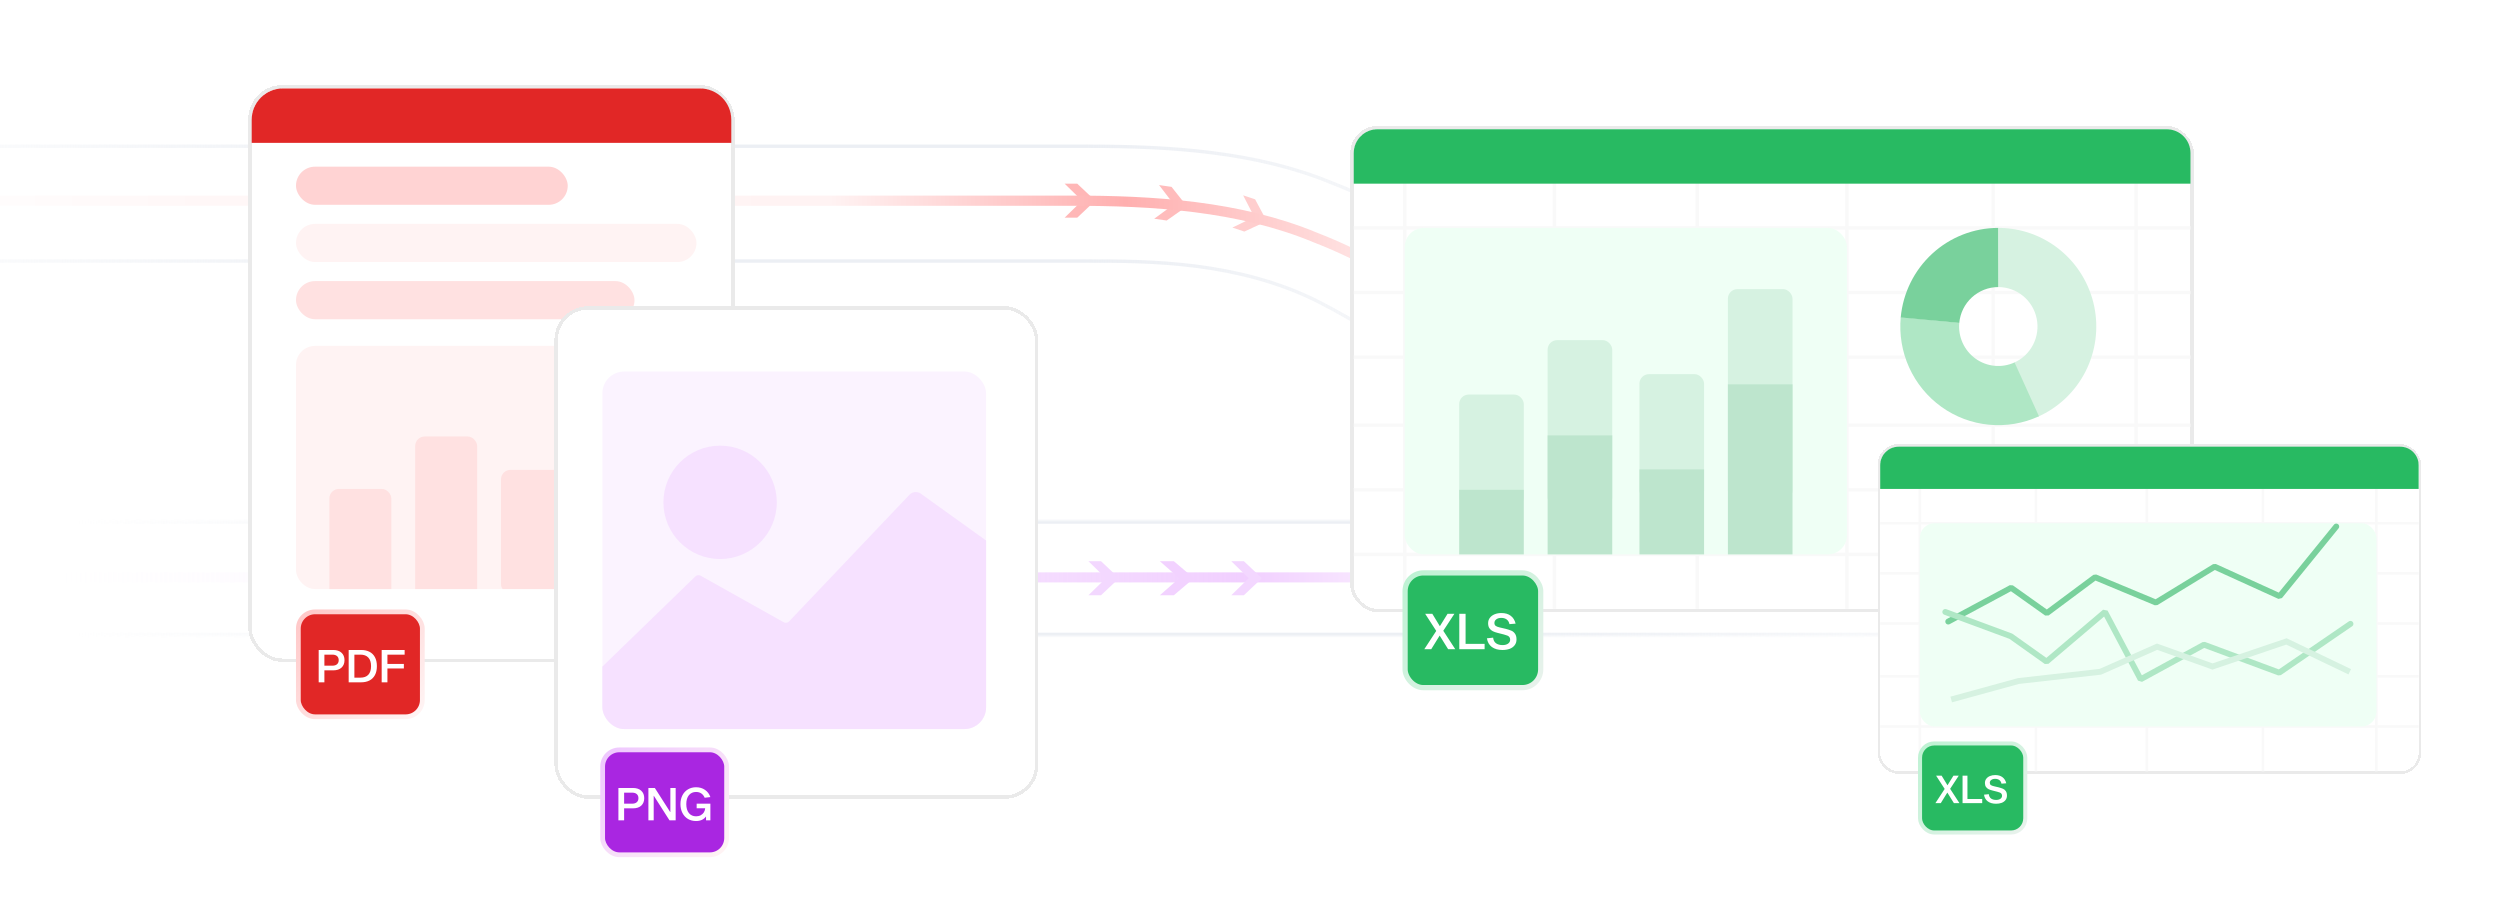 <svg width="735" height="264" viewBox="0 0 735 264" fill="none" xmlns="http://www.w3.org/2000/svg">
<g clip-path="url(#clip0_968_1086)">
<mask id="path-1-inside-1_968_1086" fill="white">
<path d="M-2 153H642V187H-2V153Z"/>
</mask>
<path d="M-2 153H642V187H-2V153Z" fill="white"/>
<path d="M-2 153.985H642V152.015H-2V153.985ZM642 186.015H-2V187.985H642V186.015Z" fill="url(#paint0_linear_968_1086)" mask="url(#path-1-inside-1_968_1086)"/>
<path d="M17.47 169.753H626.274" stroke="url(#paint1_linear_968_1086)" stroke-width="2.956"/>
<path d="M323.706 165H320L325.118 170L320 175H323.706L329 170L323.706 165Z" fill="#F3D8FF"/>
<path d="M345.118 165H341L346.686 170L341 175H345.118L351 170L345.118 165Z" fill="#F2D2FF"/>
<path d="M365.706 165H362L367.118 170L362 175H365.706L371 170L365.706 165Z" fill="#F3D7FF"/>
<path d="M320.083 43H-62.5V76.75H320.083C337.512 76.75 363.972 76.75 387.693 88.75C407.846 98.946 458.683 132.25 500 160V121.375C457.18 93.25 421.823 65.394 391.824 53.875C369.288 44.481 343.861 43 320.083 43Z" fill="white" stroke="url(#paint2_linear_968_1086)"/>
<path d="M316.706 54H313L318.118 59L313 64H316.706L322 59L316.706 54Z" fill="#FFB7B7"/>
<path d="M344.428 54.938L340.76 54.409L345.111 60.088L339.332 64.306L343 64.835L348.954 60.643L344.428 54.938Z" fill="#FFBCBC"/>
<path d="M368.998 58.597L365.482 57.424L368.754 63.787L362.316 66.909L365.831 68.083L372.436 65.016L368.998 58.597Z" fill="#FFCECE"/>
<path d="M-63.5 59C-43.843 59 251.981 59 315.083 59C338.861 59 364.288 60.481 386.824 69.875C416.824 81.394 452.18 109.25 495 137.375" stroke="url(#paint3_linear_968_1086)" stroke-width="3"/>
<g filter="url(#filter0_d_968_1086)">
<rect x="73" y="23" width="142.975" height="169.608" rx="10" fill="white" shape-rendering="crispEdges"/>
<rect x="73.5" y="23.5" width="141.975" height="168.608" rx="9.5" stroke="#EAEAEA" shape-rendering="crispEdges"/>
<rect x="87.018" y="47" width="79.898" height="11.214" rx="5.607" fill="#FFD3D3"/>
<rect x="87.018" y="63.821" width="117.744" height="11.214" rx="5.607" fill="#FFF3F3"/>
<rect x="87.018" y="80.641" width="99.522" height="11.214" rx="5.607" fill="#FFE1E1"/>
<g clip-path="url(#clip1_968_1086)">
<rect x="87.018" y="99.693" width="114.941" height="71.488" rx="5.607" fill="#FFF3F3"/>
<rect x="96.83" y="141.745" width="18.222" height="33.641" rx="2.803" fill="#FFE1E1"/>
<rect x="122.061" y="126.326" width="18.222" height="49.06" rx="2.803" fill="#FFE1E1"/>
<rect x="147.291" y="136.138" width="18.222" height="36.445" rx="2.803" fill="#FFE1E1"/>
<rect x="172.521" y="110.907" width="18.222" height="61.676" rx="2.803" fill="#FFE1E1"/>
</g>
<rect x="87.718" y="177.89" width="36.445" height="30.838" rx="4.906" fill="#E12726"/>
<rect x="87.718" y="177.89" width="36.445" height="30.838" rx="4.906" stroke="url(#paint4_linear_968_1086)" stroke-width="1.402"/>
<path d="M97.941 189.092C99.006 189.092 99.828 189.363 100.405 189.904C100.99 190.437 101.283 191.165 101.283 192.088C101.283 193.011 100.99 193.744 100.405 194.285C99.828 194.818 99.006 195.084 97.941 195.084H95.371V198.6H93.693V189.092H97.941ZM97.688 193.713C98.301 193.713 98.767 193.57 99.086 193.286C99.415 193.002 99.579 192.603 99.579 192.088C99.579 191.573 99.415 191.174 99.086 190.889C98.767 190.605 98.301 190.463 97.688 190.463H95.371V193.713H97.688ZM106.199 189.092C107.122 189.092 107.93 189.269 108.622 189.624C109.315 189.979 109.852 190.512 110.233 191.222C110.615 191.933 110.806 192.807 110.806 193.846C110.806 194.884 110.615 195.759 110.233 196.469C109.852 197.179 109.315 197.712 108.622 198.067C107.93 198.422 107.122 198.6 106.199 198.6H102.51V189.092H106.199ZM105.972 197.228C106.975 197.228 107.743 196.948 108.276 196.389C108.817 195.821 109.088 194.973 109.088 193.846C109.088 192.718 108.817 191.875 108.276 191.316C107.743 190.747 106.975 190.463 105.972 190.463H104.188V197.228H105.972ZM113.902 193.193H118.736V194.538H113.902V198.6H112.211V189.092H118.963V190.463H113.902V193.193Z" fill="white"/>
<g filter="url(#filter1_d_968_1086)">
<rect x="163" y="86" width="142.293" height="144.856" rx="10" fill="white" shape-rendering="crispEdges"/>
<rect x="163.5" y="86.5" width="141.293" height="143.856" rx="9.5" stroke="#EAEAEA" shape-rendering="crispEdges"/>
<g clip-path="url(#clip2_968_1086)">
<rect x="177.101" y="105.229" width="112.809" height="105.117" rx="6.41" fill="#FBF3FF"/>
<path d="M230.42 178.945L205.975 165.255C205.48 164.978 204.863 165.059 204.456 165.453L173.644 195.325C173.395 195.566 173.255 195.898 173.255 196.245V223.165C173.255 223.873 173.829 224.447 174.537 224.447H298.883C299.591 224.447 300.164 223.873 300.164 223.165V162.932C300.164 162.519 299.966 162.131 299.63 161.89L270.73 141.143C269.69 140.397 268.258 140.532 267.376 141.46L231.975 178.71C231.571 179.135 230.931 179.232 230.42 178.945Z" fill="#F6E1FF"/>
<circle cx="211.712" cy="143.686" r="16.665" fill="#F6E1FF"/>
</g>
<rect x="177.179" y="216.462" width="36.445" height="30.838" rx="4.906" fill="#A926E1"/>
<rect x="177.179" y="216.462" width="36.445" height="30.838" rx="4.906" stroke="url(#paint5_linear_968_1086)" stroke-width="1.402"/>
<path d="M186.06 227.663C187.125 227.663 187.946 227.934 188.523 228.476C189.109 229.008 189.402 229.736 189.402 230.66C189.402 231.583 189.109 232.315 188.523 232.857C187.946 233.389 187.125 233.656 186.06 233.656H183.49V237.171H181.812V227.663H186.06ZM185.807 232.284C186.419 232.284 186.885 232.142 187.205 231.858C187.534 231.574 187.698 231.175 187.698 230.66C187.698 230.145 187.534 229.745 187.205 229.461C186.885 229.177 186.419 229.035 185.807 229.035H183.49V232.284H185.807ZM196.821 237.171L192.24 229.981H192.187V237.171H190.629V227.663H192.52L197.034 234.734H197.087V227.663H198.645V237.171H196.821ZM207.574 237.171V236.039C206.909 236.936 205.932 237.384 204.645 237.384C203.748 237.384 202.954 237.18 202.261 236.772C201.569 236.355 201.027 235.769 200.637 235.014C200.246 234.259 200.051 233.389 200.051 232.404C200.051 231.428 200.246 230.566 200.637 229.821C201.027 229.066 201.569 228.485 202.261 228.076C202.954 227.659 203.748 227.45 204.645 227.45C205.657 227.45 206.531 227.708 207.268 228.223C208.014 228.738 208.542 229.443 208.853 230.34L207.175 230.54C206.944 229.989 206.616 229.568 206.19 229.275C205.763 228.982 205.248 228.835 204.645 228.835C203.766 228.835 203.065 229.15 202.541 229.781C202.026 230.411 201.768 231.286 201.768 232.404C201.768 233.532 202.026 234.415 202.541 235.054C203.065 235.684 203.766 235.999 204.645 235.999C205.16 235.999 205.617 235.893 206.016 235.68C206.416 235.458 206.727 235.169 206.949 234.814C207.17 234.45 207.295 234.055 207.321 233.629H204.818V232.284H208.853V237.171H207.574Z" fill="white"/>
</g>
<path d="M74 33.2C74 28.119 78.119 24 83.2 24H205.8C210.881 24 215 28.119 215 33.2V40H74V33.2Z" fill="#E12726"/>
</g>
<g filter="url(#filter2_d_968_1086)">
<rect x="397" y="35" width="248" height="143" rx="8" fill="white" shape-rendering="crispEdges"/>
<rect x="397.5" y="35.5" width="247" height="142" rx="7.5" stroke="#EAEAEA" shape-rendering="crispEdges"/>
<path d="M457 50V177" stroke="#F9F9F9"/>
<path d="M413 50V177" stroke="#F9F9F9"/>
<path d="M398 65L644 65" stroke="#F9F9F9"/>
<path d="M398 84L644 84" stroke="#F9F9F9"/>
<path d="M398 103L644 103" stroke="#F9F9F9"/>
<path d="M398 123L644 123" stroke="#F9F9F9"/>
<path d="M398 142L644 142" stroke="#F9F9F9"/>
<path d="M398 161L644 161" stroke="#F9F9F9"/>
<path d="M499 50V177" stroke="#F9F9F9"/>
<path d="M543 50V177" stroke="#F9F9F9"/>
<path d="M586 50V177" stroke="#F9F9F9"/>
<path d="M628 50V177" stroke="#F9F9F9"/>
<path d="M398 43C398 39.134 401.134 36 405 36H637C640.866 36 644 39.134 644 43V52H398V43Z" fill="#28BA62"/>
<rect x="413.1" y="166.433" width="39.867" height="33.733" rx="5.367" fill="#28BA62"/>
<rect x="413.1" y="166.433" width="39.867" height="33.733" rx="5.367" stroke="url(#paint6_linear_968_1086)" stroke-width="1.533"/>
<path d="M423.261 184.86L420.785 188.866H418.745L422.256 183.491L419.007 178.466H421.105L423.319 182.107L425.577 178.466H427.587L424.324 183.447L427.849 188.866H425.752L423.261 184.86ZM429.032 178.466H430.882V187.293H436.475V188.866H429.032V178.466ZM443.783 181.495C443.657 180.893 443.385 180.437 442.968 180.126C442.55 179.815 442.021 179.66 441.38 179.66C440.768 179.66 440.278 179.801 439.909 180.082C439.539 180.354 439.355 180.714 439.355 181.16C439.355 181.539 439.486 181.826 439.748 182.02C440.02 182.204 440.413 182.355 440.928 182.471L442.691 182.879C443.39 183.064 443.948 183.248 444.366 183.433C444.783 183.608 445.133 183.904 445.415 184.321C445.706 184.729 445.852 185.292 445.852 186.011C445.852 186.681 445.667 187.249 445.298 187.715C444.939 188.181 444.448 188.531 443.827 188.764C443.205 188.987 442.506 189.099 441.729 189.099C440.447 189.099 439.404 188.803 438.598 188.211C437.801 187.618 437.321 186.768 437.155 185.661L438.976 185.472C439.064 186.239 439.36 186.798 439.865 187.147C440.37 187.487 441.001 187.657 441.758 187.657C442.419 187.657 442.953 187.516 443.361 187.235C443.778 186.943 443.987 186.555 443.987 186.069C443.987 185.749 443.909 185.491 443.754 185.297C443.608 185.103 443.409 184.957 443.157 184.86C442.914 184.753 442.579 184.647 442.152 184.54L440.316 184.074C439.763 183.938 439.287 183.773 438.889 183.578C438.491 183.384 438.161 183.098 437.898 182.719C437.636 182.34 437.505 181.845 437.505 181.233C437.505 180.621 437.675 180.092 438.015 179.645C438.355 179.189 438.821 178.839 439.413 178.597C440.006 178.354 440.671 178.232 441.409 178.232C442.545 178.232 443.463 178.504 444.162 179.048C444.871 179.582 445.347 180.349 445.589 181.35L443.783 181.495Z" fill="white"/>
<g clip-path="url(#clip3_968_1086)">
<rect x="413" y="65" width="130" height="96" rx="5.607" fill="#EFFFF5"/>
<rect x="429" y="114" width="19" height="33" rx="2.803" fill="#D6F2E1"/>
<rect x="455" y="98" width="19" height="49" rx="2.803" fill="#D6F2E1"/>
<rect x="482" y="108" width="19" height="37" rx="2.803" fill="#D6F2E1"/>
<rect x="429" y="142" width="19" height="33" fill="#BDE5CD"/>
<rect x="508" y="83" width="19" height="62" rx="2.803" fill="#D6F2E1"/>
<rect x="455" y="126" width="19" height="49" fill="#BDE5CD"/>
<rect x="482" y="136" width="19" height="37" fill="#BDE5CD"/>
<rect x="508" y="111" width="19" height="62" fill="#BDE5CD"/>
</g>
<path d="M587.5 65C594.112 65 600.524 67.29 605.658 71.485C610.792 75.681 614.335 81.526 615.694 88.041C617.053 94.555 616.144 101.342 613.12 107.262C610.096 113.181 605.141 117.874 599.087 120.551L592.135 104.62C594.556 103.549 596.538 101.673 597.748 99.305C598.957 96.937 599.321 94.222 598.777 91.616C598.234 89.011 596.816 86.672 594.763 84.994C592.709 83.316 590.145 82.4 587.5 82.4V65Z" fill="#D6F2E1"/>
<path d="M599.455 120.385C594.854 122.498 589.782 123.354 584.748 122.867C579.714 122.381 574.896 120.57 570.778 117.615C566.66 114.66 563.387 110.666 561.288 106.035C559.19 101.403 558.339 96.297 558.822 91.23L576.029 92.892C575.835 94.919 576.176 96.961 577.015 98.814C577.855 100.666 579.164 102.264 580.811 103.446C582.458 104.628 584.385 105.352 586.399 105.547C588.412 105.741 590.441 105.399 592.282 104.554L599.455 120.385Z" fill="#AFE7C5"/>
<path d="M558.813 91.33C559.473 84.139 562.775 77.455 568.073 72.585C573.371 67.715 580.284 65.01 587.458 65L587.483 82.4C584.613 82.404 581.848 83.486 579.729 85.434C577.61 87.382 576.289 90.056 576.025 92.932L558.813 91.33Z" fill="#79D19C"/>
</g>
<g filter="url(#filter3_d_968_1086)">
<rect x="552" y="129" width="159.856" height="97" rx="6.208" fill="white" shape-rendering="crispEdges"/>
<rect x="552.388" y="129.388" width="159.08" height="96.224" rx="5.82" stroke="#EAEAEA" stroke-width="0.776" shape-rendering="crispEdges"/>
<path d="M598.56 140.64V225.224" stroke="#F9F9F9" stroke-width="0.776"/>
<path d="M564.416 140.64V225.224" stroke="#F9F9F9" stroke-width="0.776"/>
<path d="M552.776 152.28H711.08" stroke="#F9F9F9" stroke-width="0.776"/>
<path d="M552.776 167.024H711.08" stroke="#F9F9F9" stroke-width="0.776"/>
<path d="M552.776 181.768H711.08" stroke="#F9F9F9" stroke-width="0.776"/>
<path d="M552.776 197.288H711.08" stroke="#F9F9F9" stroke-width="0.776"/>
<path d="M552.776 212.032H711.08" stroke="#F9F9F9" stroke-width="0.776"/>
<path d="M631.152 140.64V225.224" stroke="#F9F9F9" stroke-width="0.776"/>
<path d="M665.296 140.64V225.224" stroke="#F9F9F9" stroke-width="0.776"/>
<path d="M698.664 140.64V225.224" stroke="#F9F9F9" stroke-width="0.776"/>
<path d="M552.776 135.208C552.776 132.208 555.208 129.776 558.208 129.776H705.648C708.648 129.776 711.08 132.208 711.08 135.208V142.192H552.776V135.208Z" fill="#28BA62"/>
<rect x="564.493" y="217.024" width="30.936" height="26.177" rx="4.165" fill="#28BA62"/>
<rect x="564.493" y="217.024" width="30.936" height="26.177" rx="4.165" stroke="url(#paint7_linear_968_1086)" stroke-width="1.19"/>
<path d="M572.514 231.46L570.593 234.568H569.01L571.734 230.397L569.214 226.497H570.841L572.56 229.323L574.312 226.497H575.872L573.34 230.363L576.075 234.568H574.447L572.514 231.46ZM576.992 226.497H578.428V233.347H582.769V234.568H576.992V226.497ZM588.44 228.848C588.342 228.381 588.131 228.027 587.807 227.786C587.483 227.545 587.072 227.424 586.575 227.424C586.1 227.424 585.719 227.533 585.433 227.752C585.147 227.963 585.003 228.242 585.003 228.588C585.003 228.882 585.105 229.105 585.309 229.255C585.52 229.399 585.825 229.515 586.224 229.606L587.592 229.922C588.135 230.065 588.568 230.209 588.892 230.352C589.216 230.487 589.487 230.717 589.706 231.041C589.932 231.358 590.045 231.795 590.045 232.353C590.045 232.873 589.902 233.313 589.615 233.675C589.337 234.037 588.956 234.308 588.474 234.489C587.991 234.662 587.449 234.749 586.846 234.749C585.851 234.749 585.041 234.519 584.416 234.059C583.798 233.6 583.425 232.94 583.297 232.081L584.71 231.934C584.777 232.53 585.007 232.963 585.399 233.234C585.791 233.498 586.281 233.63 586.869 233.63C587.381 233.63 587.795 233.521 588.112 233.302C588.436 233.076 588.598 232.775 588.598 232.398C588.598 232.149 588.538 231.949 588.417 231.799C588.304 231.648 588.15 231.535 587.954 231.46C587.765 231.377 587.505 231.294 587.174 231.211L585.749 230.849C585.32 230.744 584.951 230.616 584.642 230.465C584.333 230.314 584.077 230.092 583.873 229.798C583.67 229.504 583.568 229.12 583.568 228.645C583.568 228.17 583.7 227.76 583.963 227.413C584.227 227.059 584.589 226.787 585.049 226.599C585.508 226.411 586.025 226.316 586.597 226.316C587.479 226.316 588.191 226.527 588.734 226.949C589.284 227.364 589.653 227.959 589.841 228.735L588.44 228.848Z" fill="white"/>
<g clip-path="url(#clip4_968_1086)">
<rect x="564.416" y="152.28" width="134.248" height="59.752" rx="4.351" fill="#EFFFF5"/>
<path d="M572.786 181.186L591.284 171.253L601.767 178.703L615.949 168.149L633.83 175.599L651.095 165.045L670.21 173.736L686.858 153.25" stroke="#79D19C" stroke-width="1.732" stroke-linecap="round" stroke-linejoin="bevel"/>
<path d="M571.92 178.366L591.194 185.505L601.676 192.955L618.868 178.366L629.344 198.154L647.968 187.988L670.084 196.214L691.036 181.858" stroke="#AFE7C5" stroke-width="1.732" stroke-linecap="round" stroke-linejoin="bevel"/>
<path d="M573.651 204.099L593.439 198.667L617.495 195.951L634.179 188.579L650.475 194.399L672.203 187.027L690.827 195.951" stroke="#D6F2E1" stroke-width="1.732"/>
</g>
</g>
</g>
<defs>
<filter id="filter0_d_968_1086" x="53" y="5" width="272.293" height="265.001" filterUnits="userSpaceOnUse" color-interpolation-filters="sRGB">
<feFlood flood-opacity="0" result="BackgroundImageFix"/>
<feColorMatrix in="SourceAlpha" type="matrix" values="0 0 0 0 0 0 0 0 0 0 0 0 0 0 0 0 0 0 127 0" result="hardAlpha"/>
<feOffset dy="2"/>
<feGaussianBlur stdDeviation="10"/>
<feComposite in2="hardAlpha" operator="out"/>
<feColorMatrix type="matrix" values="0 0 0 0 0 0 0 0 0 0 0 0 0 0 0 0 0 0 0.05 0"/>
<feBlend mode="normal" in2="BackgroundImageFix" result="effect1_dropShadow_968_1086"/>
<feBlend mode="normal" in="SourceGraphic" in2="effect1_dropShadow_968_1086" result="shape"/>
</filter>
<filter id="filter1_d_968_1086" x="143" y="68" width="182.293" height="202.001" filterUnits="userSpaceOnUse" color-interpolation-filters="sRGB">
<feFlood flood-opacity="0" result="BackgroundImageFix"/>
<feColorMatrix in="SourceAlpha" type="matrix" values="0 0 0 0 0 0 0 0 0 0 0 0 0 0 0 0 0 0 127 0" result="hardAlpha"/>
<feOffset dy="2"/>
<feGaussianBlur stdDeviation="10"/>
<feComposite in2="hardAlpha" operator="out"/>
<feColorMatrix type="matrix" values="0 0 0 0 0 0 0 0 0 0 0 0 0 0 0 0 0 0 0.05 0"/>
<feBlend mode="normal" in2="BackgroundImageFix" result="effect1_dropShadow_968_1086"/>
<feBlend mode="normal" in="SourceGraphic" in2="effect1_dropShadow_968_1086" result="shape"/>
</filter>
<filter id="filter2_d_968_1086" x="373" y="13" width="296" height="213.933" filterUnits="userSpaceOnUse" color-interpolation-filters="sRGB">
<feFlood flood-opacity="0" result="BackgroundImageFix"/>
<feColorMatrix in="SourceAlpha" type="matrix" values="0 0 0 0 0 0 0 0 0 0 0 0 0 0 0 0 0 0 127 0" result="hardAlpha"/>
<feOffset dy="2"/>
<feGaussianBlur stdDeviation="12"/>
<feComposite in2="hardAlpha" operator="out"/>
<feColorMatrix type="matrix" values="0 0 0 0 0 0 0 0 0 0 0 0 0 0 0 0 0 0 0.05 0"/>
<feBlend mode="normal" in2="BackgroundImageFix" result="effect1_dropShadow_968_1086"/>
<feBlend mode="normal" in="SourceGraphic" in2="effect1_dropShadow_968_1086" result="shape"/>
</filter>
<filter id="filter3_d_968_1086" x="533.376" y="111.928" width="197.104" height="152.044" filterUnits="userSpaceOnUse" color-interpolation-filters="sRGB">
<feFlood flood-opacity="0" result="BackgroundImageFix"/>
<feColorMatrix in="SourceAlpha" type="matrix" values="0 0 0 0 0 0 0 0 0 0 0 0 0 0 0 0 0 0 127 0" result="hardAlpha"/>
<feOffset dy="1.552"/>
<feGaussianBlur stdDeviation="9.312"/>
<feComposite in2="hardAlpha" operator="out"/>
<feColorMatrix type="matrix" values="0 0 0 0 0 0 0 0 0 0 0 0 0 0 0 0 0 0 0.05 0"/>
<feBlend mode="normal" in2="BackgroundImageFix" result="effect1_dropShadow_968_1086"/>
<feBlend mode="normal" in="SourceGraphic" in2="effect1_dropShadow_968_1086" result="shape"/>
</filter>
<linearGradient id="paint0_linear_968_1086" x1="-2" y1="170" x2="642" y2="170" gradientUnits="userSpaceOnUse">
<stop offset="0.035" stop-color="#ECEFF4" stop-opacity="0"/>
<stop offset="0.35" stop-color="#ECEFF4"/>
<stop offset="0.675" stop-color="#ECEFF4"/>
<stop offset="1" stop-color="#ECEFF4" stop-opacity="0"/>
</linearGradient>
<linearGradient id="paint1_linear_968_1086" x1="17.47" y1="170.253" x2="627.023" y2="170.253" gradientUnits="userSpaceOnUse">
<stop stop-color="#FAEEFF" stop-opacity="0"/>
<stop offset="0.573" stop-color="#F1CFFF"/>
<stop offset="0.677" stop-color="#FEFBFF"/>
</linearGradient>
<linearGradient id="paint2_linear_968_1086" x1="-57" y1="102" x2="500" y2="101.5" gradientUnits="userSpaceOnUse">
<stop stop-color="#ECEFF4" stop-opacity="0"/>
<stop offset="0.35" stop-color="#ECEFF4"/>
<stop offset="0.675" stop-color="#ECEFF4"/>
<stop offset="1" stop-color="#ECEFF4" stop-opacity="0"/>
</linearGradient>
<linearGradient id="paint3_linear_968_1086" x1="-28.5" y1="98.188" x2="495.379" y2="98.188" gradientUnits="userSpaceOnUse">
<stop stop-color="white"/>
<stop offset="0.169" stop-color="#FFF7F7"/>
<stop offset="0.52" stop-color="#FFF3F3"/>
<stop offset="0.686" stop-color="#FFAFAF"/>
<stop offset="0.864" stop-color="#FFF5F5"/>
</linearGradient>
<linearGradient id="paint4_linear_968_1086" x1="87.018" y1="177.189" x2="119.145" y2="212.111" gradientUnits="userSpaceOnUse">
<stop stop-color="#FFC6C6"/>
<stop offset="1" stop-color="#FFF4F4"/>
</linearGradient>
<linearGradient id="paint5_linear_968_1086" x1="176.479" y1="215.761" x2="208.606" y2="250.683" gradientUnits="userSpaceOnUse">
<stop stop-color="#EEC6FF"/>
<stop offset="1" stop-color="#FFF4F4"/>
</linearGradient>
<linearGradient id="paint6_linear_968_1086" x1="412.333" y1="165.666" x2="447.477" y2="203.866" gradientUnits="userSpaceOnUse">
<stop stop-color="#BCF2D2"/>
<stop offset="1" stop-color="#E8F2EC"/>
</linearGradient>
<linearGradient id="paint7_linear_968_1086" x1="563.898" y1="216.429" x2="591.17" y2="246.072" gradientUnits="userSpaceOnUse">
<stop stop-color="#BCF2D2"/>
<stop offset="1" stop-color="#E8F2EC"/>
</linearGradient>
<clipPath id="clip0_968_1086">
<rect width="735" height="264" fill="white"/>
</clipPath>
<clipPath id="clip1_968_1086">
<rect x="87.018" y="99.693" width="114.941" height="71.488" rx="5.607" fill="white"/>
</clipPath>
<clipPath id="clip2_968_1086">
<rect x="177.101" y="105.229" width="112.809" height="105.117" rx="6.41" fill="white"/>
</clipPath>
<clipPath id="clip3_968_1086">
<rect x="413" y="65" width="130" height="96" rx="5.607" fill="white"/>
</clipPath>
<clipPath id="clip4_968_1086">
<rect x="564.416" y="152.28" width="134.248" height="59.752" rx="4.351" fill="white"/>
</clipPath>
</defs>
</svg>
